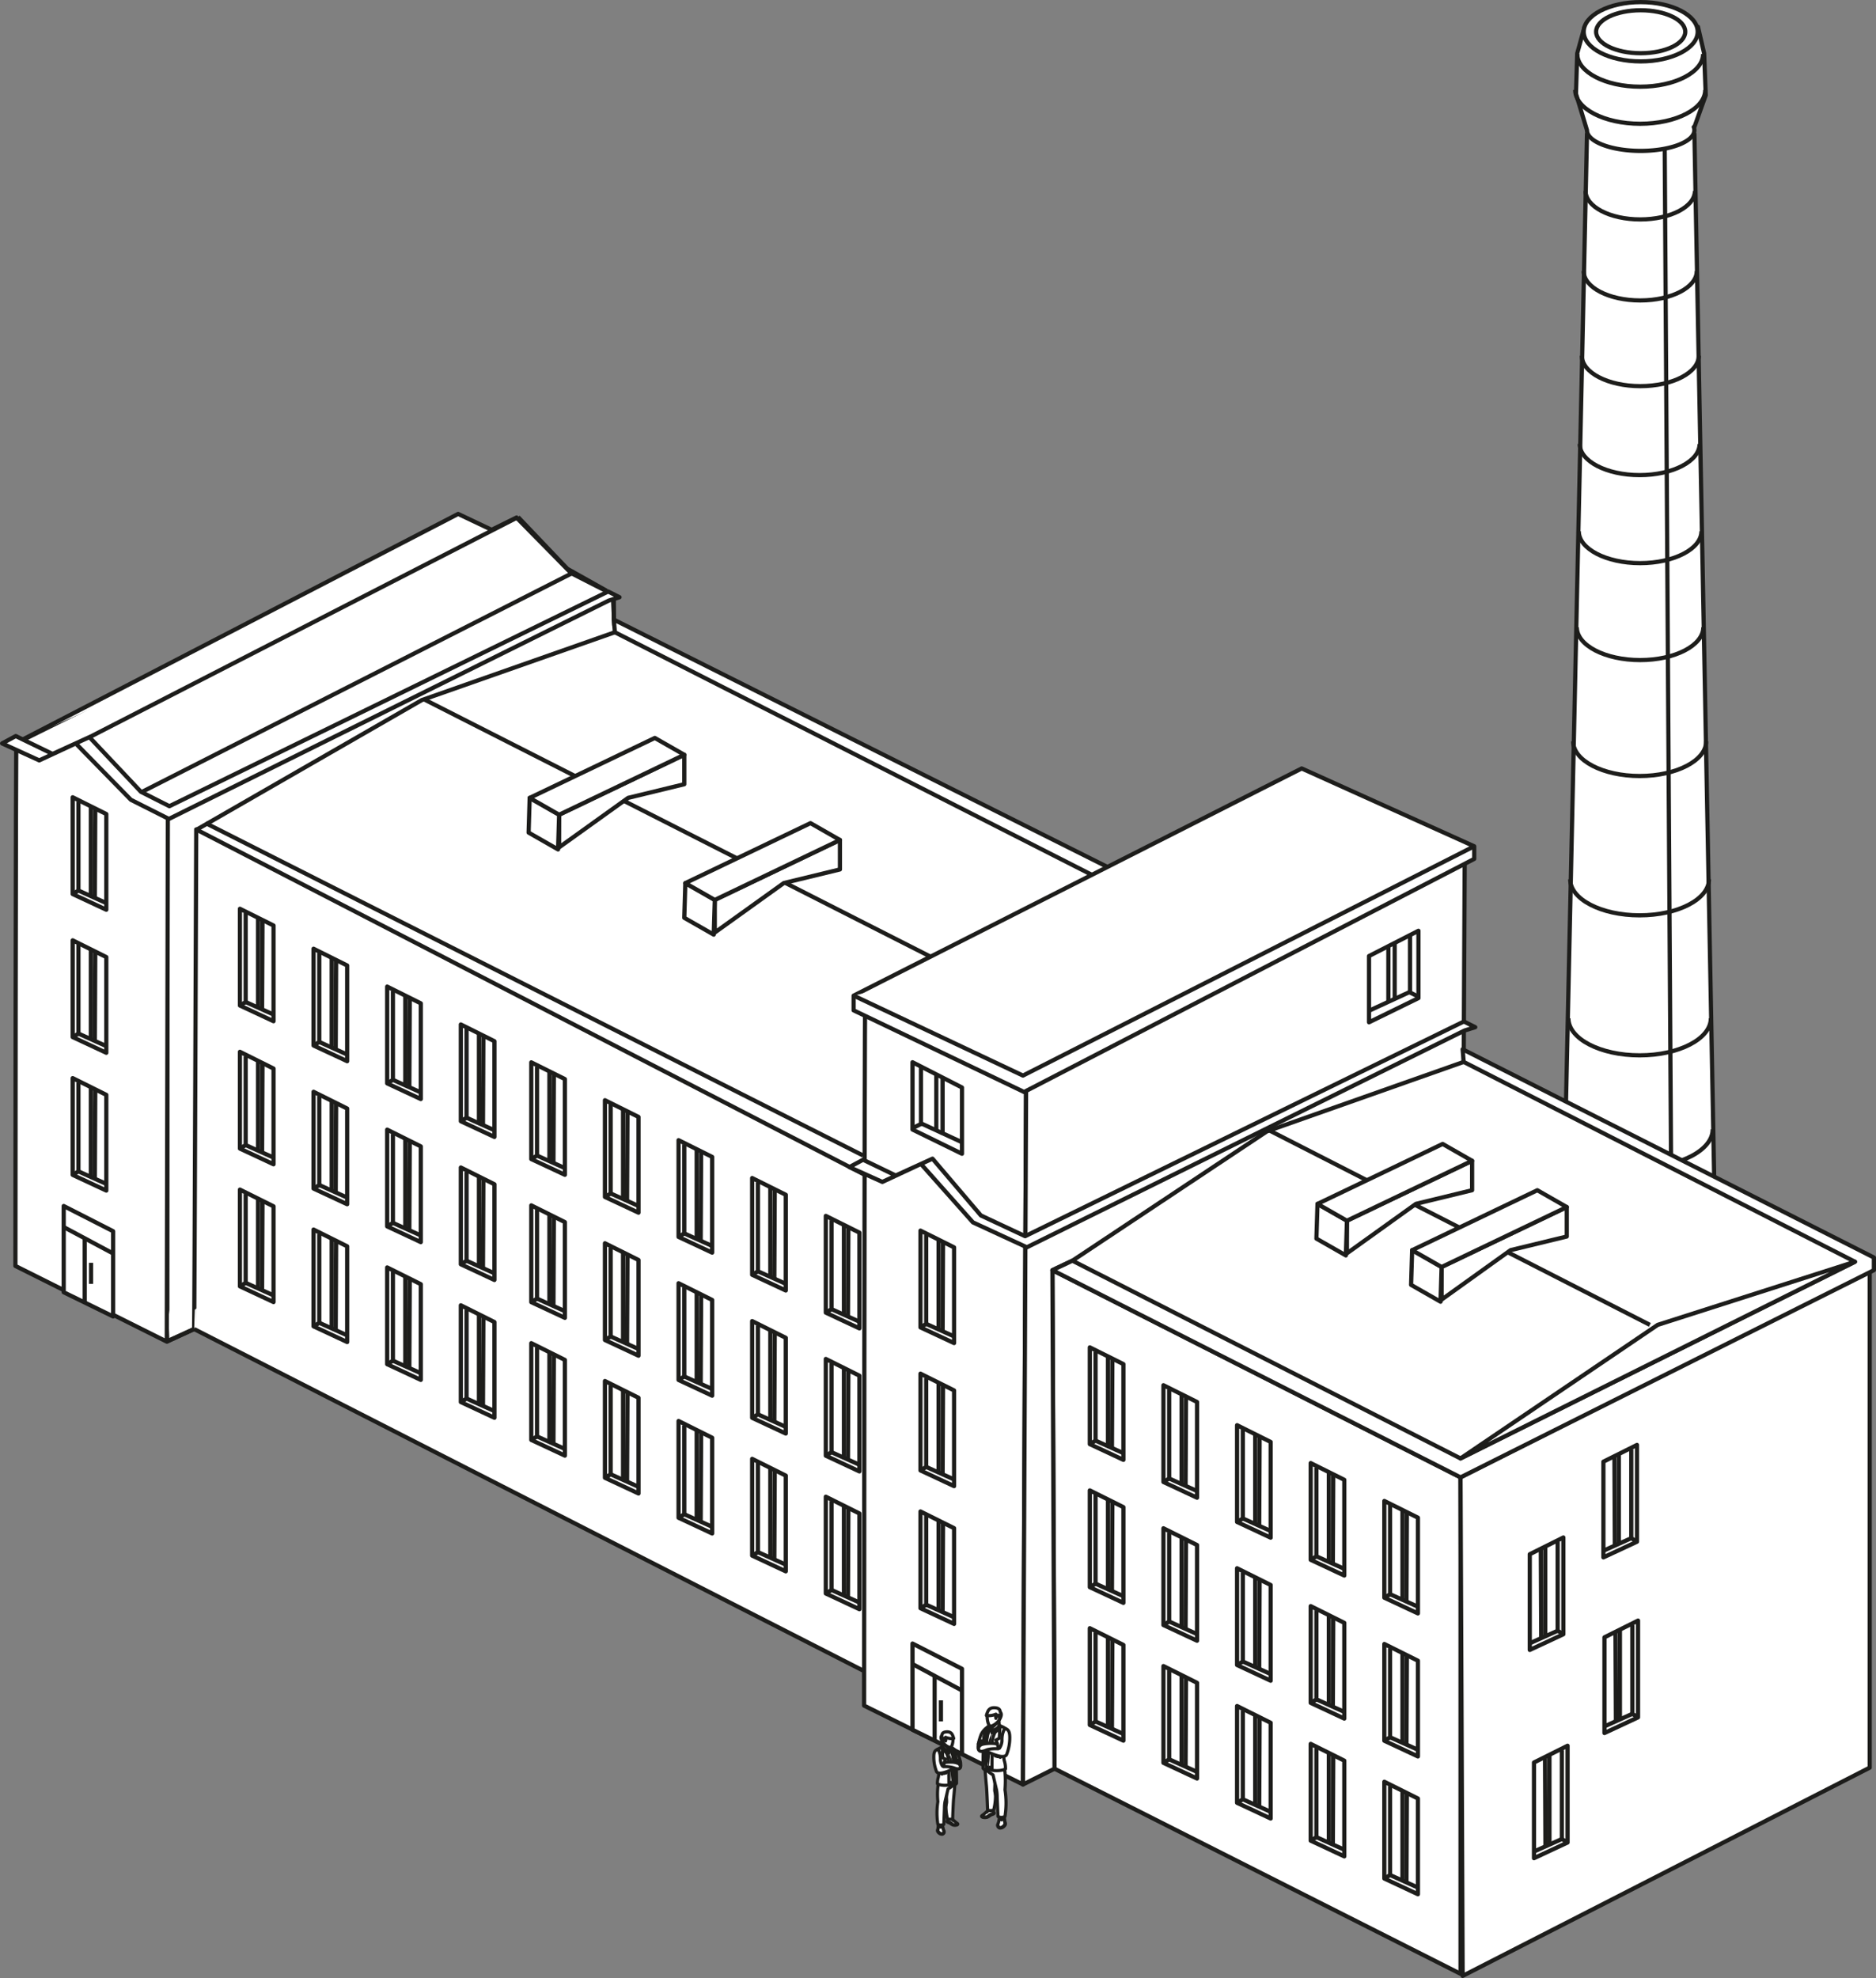 <?xml version="1.0" encoding="UTF-8"?> <svg xmlns="http://www.w3.org/2000/svg" viewBox="0 0 892.3 940.85"><rect x="0" y="0" width="892.3" height="940.85" fill="#808080" stroke="none"/><defs><style>.cls-1,.cls-3,.cls-4{fill:#fff;}.cls-1,.cls-2,.cls-3{stroke:#1d1d1b;stroke-linejoin:round;}.cls-1,.cls-2{stroke-width:2px;}.cls-2{fill:none;}.cls-3{stroke-width:1.5px;}.cls-5{fill:#1d1d1b;}</style></defs><g id="Слой_2" data-name="Слой 2"><g id="Слой_1-2" data-name="Слой 1"><path class="cls-1" d="M817.29,663.18,805.93,63.76H754.84l-13,599.37c0,.19,0,.39,0,.58,0,10.85,16.9,19.64,37.75,19.64s37.75-8.79,37.75-19.64C817.3,663.53,817.29,663.35,817.29,663.18Z"></path><path class="cls-1" d="M811.32,45.28l-.77-19.89-2.93-12.63-54,.23-3.43,12.4-.6,19.18,5.23,17.34c0,5.44,11.44,9.86,25.54,9.86s25.55-4.42,25.55-9.86a4,4,0,0,0-.29-1.48h.29Z"></path><ellipse class="cls-1" cx="780.38" cy="15.1" rx="27.11" ry="14.1"></ellipse><ellipse class="cls-1" cx="780.38" cy="15.1" rx="21.2" ry="10.22"></ellipse><path class="cls-2" d="M811.06,42.79c0,8.88-13.84,16.08-30.92,16.08s-30.92-7.2-30.92-16.08"></path><path class="cls-2" d="M810.07,25.68c0,8.59-13.4,15.56-29.93,15.56s-29.92-7-29.92-15.56"></path><path class="cls-2" d="M807.06,128.91c0,7.73-12,14-26.92,14s-26.91-6.27-26.91-14"></path><path class="cls-2" d="M806.16,90.83c0,7.48-11.65,13.54-26,13.54s-26-6.06-26-13.54"></path><path class="cls-2" d="M808,169.21c0,8-12.45,14.46-27.81,14.46s-27.8-6.47-27.8-14.46"></path><path class="cls-2" d="M808.39,211.16c0,8.19-12.76,14.83-28.51,14.83s-28.5-6.64-28.5-14.83"></path><path class="cls-2" d="M809.28,252.68c0,8.38-13.06,15.18-29.17,15.18s-29.18-6.8-29.18-15.18"></path><path class="cls-2" d="M810.17,298.33c0,8.64-13.46,15.64-30.06,15.64S750,307,750,298.33"></path><path class="cls-2" d="M811.51,352.65c0,9.09-14.16,16.46-31.63,16.46s-31.62-7.37-31.62-16.46"></path><path class="cls-2" d="M812.85,418.23c0,9.47-14.76,17.15-33,17.15s-33-7.68-33-17.15"></path><path class="cls-2" d="M813.74,484.37c0,9.72-15.16,17.61-33.86,17.61S746,494.09,746,484.37"></path><path class="cls-2" d="M814.63,537.14c0,10-15.56,18.07-34.75,18.07s-34.74-8.09-34.74-18.07"></path><polygon class="cls-1" points="79.08 626.92 79.58 637.93 98.34 629.42 98.34 405.54 705.69 721.72 884.3 614.66 885.8 600.15 292.15 297.3 291.49 282.75 271.66 272.62 245.66 246.18 231.34 253.23 205.4 255.45 8.79 353.01 79.55 405.47 79.58 622.92 79.08 626.92"></polygon><path class="cls-1" d="M92.33,632.17l332.2,169.6-1-236.64L93.33,394.53S92.5,632.17,92.33,632.17Z"></path><path class="cls-1" d="M501.57,841.29l193.12,97.56V702.71L500.57,604.16S501.74,841.29,501.57,841.29Z"></path><path class="cls-1" d="M79.83,389l-.5,249.15-72-36s.13-252.52.5-252.14"></path><path class="cls-1" d="M411.52,478.08l76.54,37-1.5,333.7L411,811.28S411.15,477.71,411.52,478.08Z"></path><polygon class="cls-1" points="889.3 604.16 694.68 702.71 695.69 939.85 889.3 840.79 889.3 604.16"></polygon><polygon class="cls-1" points="486.56 848.8 501.57 841.29 500.57 604.16 510.08 599.65 602.63 538.12 696.19 505.1 696.69 405.54 488.06 515.1 486.56 848.8"></polygon><polygon class="cls-1" points="411.52 478.08 621.14 369.52 696.19 405.54 488.06 515.1 411.52 478.08"></polygon><line class="cls-1" x1="602.63" y1="537.12" x2="784.74" y2="630.17"></line><polygon class="cls-1" points="500.57 604.16 510.08 599.65 694.68 693.71 882.29 600.15 696.19 505.1 695.69 499.1 891.3 598.15 891.3 604.16 694.68 702.71 500.57 604.16"></polygon><polygon class="cls-1" points="694.68 693.71 788.48 630.17 882.29 600.15 694.68 693.71"></polygon><polyline class="cls-1" points="92.83 395.03 200.63 333 292.45 300.73"></polyline><polygon class="cls-1" points="434.03 505.26 457.55 517.27 457.55 548.79 434.03 537.28 434.03 505.26"></polygon><polygon class="cls-1" points="434.03 781.76 457.55 793.77 457.55 834.29 434.03 822.78 434.03 781.76"></polygon><polygon class="cls-1" points="518.36 640.88 534.34 648.85 534.34 694.38 518.36 686.91 518.36 640.88"></polygon><polyline class="cls-2" points="518.36 686.91 521.08 685.24 521.08 642.93"></polyline><line class="cls-2" x1="521.08" y1="685.24" x2="534.34" y2="691.21"></line><line class="cls-1" x1="526.99" y1="645.29" x2="526.99" y2="687.61"></line><line class="cls-1" x1="528.89" y1="688.71" x2="529.09" y2="646.43"></line><polygon class="cls-1" points="518.36 708.92 534.34 716.89 534.34 762.41 518.36 754.95 518.36 708.92"></polygon><polyline class="cls-2" points="518.36 754.95 521.08 753.28 521.08 710.97"></polyline><line class="cls-2" x1="521.08" y1="753.28" x2="534.34" y2="759.25"></line><line class="cls-1" x1="526.99" y1="713.33" x2="526.99" y2="755.65"></line><line class="cls-1" x1="528.89" y1="756.74" x2="529.09" y2="714.47"></line><polygon class="cls-1" points="518.36 774.46 534.34 782.43 534.34 827.95 518.36 820.49 518.36 774.46"></polygon><polyline class="cls-2" points="518.36 820.49 521.08 818.82 521.08 776.51"></polyline><line class="cls-2" x1="521.08" y1="818.82" x2="534.34" y2="824.78"></line><line class="cls-1" x1="526.99" y1="778.87" x2="526.99" y2="821.19"></line><line class="cls-1" x1="528.89" y1="822.28" x2="529.09" y2="780.01"></line><polygon class="cls-1" points="437.81 585.35 453.8 593.32 453.8 638.84 437.81 631.38 437.81 585.35"></polygon><polyline class="cls-2" points="437.81 631.38 440.54 629.71 440.54 587.4"></polyline><line class="cls-2" x1="440.54" y1="629.71" x2="453.79" y2="635.67"></line><line class="cls-1" x1="446.44" y1="589.76" x2="446.44" y2="632.08"></line><line class="cls-1" x1="448.34" y1="633.17" x2="448.54" y2="590.9"></line><polygon class="cls-1" points="437.81 653.39 453.8 661.36 453.8 706.88 437.81 699.42 437.81 653.39"></polygon><polyline class="cls-2" points="437.81 699.42 440.54 697.75 440.54 655.44"></polyline><line class="cls-2" x1="440.54" y1="697.75" x2="453.79" y2="703.71"></line><line class="cls-1" x1="446.44" y1="657.8" x2="446.44" y2="700.12"></line><line class="cls-1" x1="448.34" y1="701.21" x2="448.54" y2="658.94"></line><polygon class="cls-1" points="437.81 718.93 453.8 726.89 453.8 772.42 437.81 764.96 437.81 718.93"></polygon><polyline class="cls-2" points="437.81 764.96 440.54 763.29 440.54 720.97"></polyline><line class="cls-2" x1="440.54" y1="763.29" x2="453.79" y2="769.25"></line><line class="cls-1" x1="446.44" y1="723.34" x2="446.44" y2="765.66"></line><line class="cls-1" x1="448.34" y1="766.75" x2="448.54" y2="724.48"></line><polygon class="cls-1" points="34.58 379.23 50.56 387.2 50.56 432.72 34.58 425.26 34.58 379.23"></polygon><polyline class="cls-2" points="34.58 425.26 37.3 423.59 37.3 381.28"></polyline><line class="cls-2" x1="37.3" y1="423.59" x2="50.56" y2="429.55"></line><line class="cls-1" x1="43.21" y1="383.64" x2="43.21" y2="425.96"></line><line class="cls-1" x1="45.11" y1="427.05" x2="45.31" y2="384.78"></line><polygon class="cls-1" points="34.58 447.27 50.56 455.24 50.56 500.76 34.58 493.3 34.58 447.27"></polygon><polyline class="cls-2" points="34.58 493.3 37.3 491.63 37.3 449.32"></polyline><line class="cls-2" x1="37.3" y1="491.63" x2="50.56" y2="497.59"></line><line class="cls-1" x1="43.21" y1="451.68" x2="43.21" y2="494"></line><line class="cls-1" x1="45.11" y1="495.09" x2="45.31" y2="452.82"></line><polygon class="cls-1" points="34.58 512.81 50.56 520.77 50.56 566.3 34.58 558.84 34.58 512.81"></polygon><polyline class="cls-2" points="34.58 558.84 37.3 557.17 37.3 514.85"></polyline><line class="cls-2" x1="37.3" y1="557.17" x2="50.56" y2="563.13"></line><line class="cls-1" x1="43.21" y1="517.22" x2="43.21" y2="559.54"></line><line class="cls-1" x1="45.11" y1="560.63" x2="45.31" y2="518.36"></line><polygon class="cls-1" points="553.38 658.89 569.36 666.86 569.36 712.39 553.38 704.92 553.38 658.89"></polygon><polyline class="cls-2" points="553.38 704.92 556.11 703.25 556.11 660.94"></polyline><line class="cls-2" x1="556.1" y1="703.25" x2="569.36" y2="709.22"></line><line class="cls-1" x1="562.01" y1="663.3" x2="562.01" y2="705.62"></line><line class="cls-1" x1="563.91" y1="706.72" x2="564.11" y2="664.44"></line><polygon class="cls-1" points="553.38 726.93 569.36 734.9 569.36 780.42 553.38 772.96 553.38 726.93"></polygon><polyline class="cls-2" points="553.38 772.96 556.11 771.29 556.11 728.98"></polyline><line class="cls-2" x1="556.1" y1="771.29" x2="569.36" y2="777.26"></line><line class="cls-1" x1="562.01" y1="731.34" x2="562.01" y2="773.66"></line><line class="cls-1" x1="563.91" y1="774.76" x2="564.11" y2="732.48"></line><polygon class="cls-1" points="553.38 792.47 569.36 800.44 569.36 845.96 553.38 838.5 553.38 792.47"></polygon><polyline class="cls-2" points="553.38 838.5 556.11 836.83 556.11 794.52"></polyline><line class="cls-2" x1="556.1" y1="836.83" x2="569.36" y2="842.8"></line><line class="cls-1" x1="562.01" y1="796.88" x2="562.01" y2="839.2"></line><line class="cls-1" x1="563.91" y1="840.29" x2="564.11" y2="798.02"></line><polygon class="cls-1" points="588.4 677.9 604.38 685.87 604.38 731.4 588.4 723.93 588.4 677.9"></polygon><polyline class="cls-2" points="588.4 723.93 591.13 722.26 591.13 679.95"></polyline><line class="cls-2" x1="591.13" y1="722.26" x2="604.38" y2="728.23"></line><line class="cls-1" x1="597.03" y1="682.32" x2="597.03" y2="724.63"></line><line class="cls-1" x1="598.93" y1="725.73" x2="599.13" y2="683.45"></line><polygon class="cls-1" points="588.4 745.95 604.38 753.91 604.38 799.44 588.4 791.97 588.4 745.95"></polygon><polyline class="cls-2" points="588.4 791.97 591.13 790.3 591.13 747.99"></polyline><line class="cls-2" x1="591.13" y1="790.3" x2="604.38" y2="796.27"></line><line class="cls-1" x1="597.03" y1="750.36" x2="597.03" y2="792.67"></line><line class="cls-1" x1="598.93" y1="793.77" x2="599.13" y2="751.49"></line><polygon class="cls-1" points="588.4 811.48 604.38 819.45 604.38 864.98 588.4 857.51 588.4 811.48"></polygon><polyline class="cls-2" points="588.4 857.51 591.13 855.84 591.13 813.53"></polyline><line class="cls-2" x1="591.13" y1="855.84" x2="604.38" y2="861.81"></line><line class="cls-1" x1="597.03" y1="815.89" x2="597.03" y2="858.21"></line><line class="cls-1" x1="598.93" y1="859.3" x2="599.13" y2="817.03"></line><polygon class="cls-1" points="623.42 695.92 639.4 703.88 639.4 749.41 623.42 741.94 623.42 695.92"></polygon><polyline class="cls-2" points="623.42 741.94 626.14 740.27 626.14 697.96"></polyline><line class="cls-2" x1="626.15" y1="740.28" x2="639.4" y2="746.24"></line><line class="cls-1" x1="632.05" y1="700.33" x2="632.05" y2="742.64"></line><line class="cls-1" x1="633.95" y1="743.74" x2="634.15" y2="701.46"></line><polygon class="cls-1" points="623.42 763.96 639.4 771.92 639.4 817.45 623.42 809.98 623.42 763.96"></polygon><polyline class="cls-2" points="623.42 809.98 626.14 808.32 626.14 766"></polyline><line class="cls-2" x1="626.15" y1="808.31" x2="639.4" y2="814.28"></line><line class="cls-1" x1="632.05" y1="768.37" x2="632.05" y2="810.68"></line><line class="cls-1" x1="633.95" y1="811.78" x2="634.15" y2="769.5"></line><polygon class="cls-1" points="623.42 829.49 639.4 837.46 639.4 882.99 623.42 875.52 623.42 829.49"></polygon><polyline class="cls-2" points="623.42 875.52 626.14 873.85 626.14 831.54"></polyline><line class="cls-2" x1="626.15" y1="873.85" x2="639.4" y2="879.82"></line><line class="cls-1" x1="632.05" y1="833.9" x2="632.05" y2="876.22"></line><line class="cls-1" x1="633.95" y1="877.32" x2="634.15" y2="835.04"></line><polygon class="cls-1" points="658.44 713.93 674.42 721.89 674.42 767.42 658.44 759.95 658.44 713.93"></polygon><polyline class="cls-2" points="658.44 759.95 661.17 758.29 661.17 715.97"></polyline><line class="cls-2" x1="661.17" y1="758.29" x2="674.42" y2="764.25"></line><line class="cls-1" x1="667.07" y1="718.34" x2="667.07" y2="760.65"></line><line class="cls-1" x1="668.97" y1="761.75" x2="669.17" y2="719.47"></line><polygon class="cls-1" points="658.44 781.97 674.42 789.93 674.42 835.46 658.44 827.99 658.44 781.97"></polygon><polyline class="cls-2" points="658.44 827.99 661.17 826.33 661.17 784.01"></polyline><line class="cls-2" x1="661.17" y1="826.33" x2="674.42" y2="832.29"></line><line class="cls-1" x1="667.07" y1="786.38" x2="667.07" y2="828.69"></line><line class="cls-1" x1="668.97" y1="829.79" x2="669.17" y2="787.51"></line><polygon class="cls-1" points="658.44 847.5 674.42 855.47 674.42 901 658.44 893.53 658.44 847.5"></polygon><polyline class="cls-2" points="658.44 893.53 661.17 891.86 661.17 849.55"></polyline><line class="cls-2" x1="661.17" y1="891.86" x2="674.42" y2="897.83"></line><line class="cls-1" x1="667.07" y1="851.91" x2="667.07" y2="894.23"></line><line class="cls-1" x1="668.97" y1="895.33" x2="669.17" y2="853.05"></line><polygon class="cls-1" points="252.7 505.31 268.69 513.27 268.69 558.8 252.7 551.33 252.7 505.31"></polygon><polyline class="cls-2" points="252.7 551.33 255.43 549.66 255.43 507.35"></polyline><line class="cls-2" x1="255.43" y1="549.66" x2="268.69" y2="555.63"></line><line class="cls-1" x1="261.33" y1="509.71" x2="261.33" y2="552.03"></line><line class="cls-1" x1="263.24" y1="553.13" x2="263.43" y2="510.85"></line><polygon class="cls-1" points="252.7 573.34 268.69 581.31 268.69 626.84 252.7 619.37 252.7 573.34"></polygon><polyline class="cls-2" points="252.7 619.37 255.43 617.7 255.43 575.39"></polyline><line class="cls-2" x1="255.43" y1="617.7" x2="268.69" y2="623.67"></line><line class="cls-1" x1="261.33" y1="577.75" x2="261.33" y2="620.07"></line><line class="cls-1" x1="263.24" y1="621.17" x2="263.43" y2="578.89"></line><polygon class="cls-1" points="252.7 638.88 268.69 646.85 268.69 692.37 252.7 684.91 252.7 638.88"></polygon><polyline class="cls-2" points="252.7 684.91 255.43 683.24 255.43 640.93"></polyline><line class="cls-2" x1="255.43" y1="683.24" x2="268.69" y2="689.21"></line><line class="cls-1" x1="261.33" y1="643.29" x2="261.33" y2="685.61"></line><line class="cls-1" x1="263.24" y1="686.7" x2="263.43" y2="644.43"></line><polygon class="cls-1" points="287.73 523.32 303.71 531.28 303.71 576.81 287.73 569.34 287.73 523.32"></polygon><polyline class="cls-2" points="287.73 569.34 290.45 567.67 290.45 525.36"></polyline><line class="cls-2" x1="290.45" y1="567.67" x2="303.71" y2="573.64"></line><line class="cls-1" x1="296.35" y1="527.73" x2="296.35" y2="570.04"></line><line class="cls-1" x1="298.26" y1="571.14" x2="298.45" y2="528.86"></line><polygon class="cls-1" points="287.73 591.36 303.71 599.32 303.71 644.85 287.73 637.38 287.73 591.36"></polygon><polyline class="cls-2" points="287.73 637.38 290.45 635.71 290.45 593.4"></polyline><line class="cls-2" x1="290.45" y1="635.71" x2="303.71" y2="641.68"></line><line class="cls-1" x1="296.35" y1="595.76" x2="296.35" y2="638.08"></line><line class="cls-1" x1="298.26" y1="639.18" x2="298.45" y2="596.9"></line><polygon class="cls-1" points="287.73 656.89 303.71 664.86 303.71 710.38 287.73 702.92 287.73 656.89"></polygon><polyline class="cls-2" points="287.73 702.92 290.45 701.25 290.45 658.94"></polyline><line class="cls-2" x1="290.45" y1="701.25" x2="303.71" y2="707.22"></line><line class="cls-1" x1="296.35" y1="661.3" x2="296.35" y2="703.62"></line><line class="cls-1" x1="298.26" y1="704.71" x2="298.45" y2="662.44"></line><polygon class="cls-1" points="322.75 542.33 338.73 550.29 338.73 595.82 322.75 588.35 322.75 542.33"></polygon><polyline class="cls-2" points="322.75 588.35 325.47 586.68 325.47 544.37"></polyline><line class="cls-2" x1="325.47" y1="586.69" x2="338.73" y2="592.65"></line><line class="cls-1" x1="331.37" y1="546.74" x2="331.37" y2="589.05"></line><line class="cls-1" x1="333.28" y1="590.15" x2="333.47" y2="547.87"></line><polygon class="cls-1" points="322.75 610.37 338.73 618.33 338.73 663.86 322.75 656.39 322.75 610.37"></polygon><polyline class="cls-2" points="322.75 656.39 325.47 654.73 325.47 612.41"></polyline><line class="cls-2" x1="325.47" y1="654.73" x2="338.73" y2="660.69"></line><line class="cls-1" x1="331.37" y1="614.78" x2="331.37" y2="657.09"></line><line class="cls-1" x1="333.28" y1="658.19" x2="333.47" y2="615.91"></line><polygon class="cls-1" points="322.75 675.9 338.73 683.87 338.73 729.4 322.75 721.93 322.75 675.9"></polygon><polyline class="cls-2" points="322.75 721.93 325.47 720.26 325.47 677.95"></polyline><line class="cls-2" x1="325.47" y1="720.26" x2="338.73" y2="726.23"></line><line class="cls-1" x1="331.37" y1="680.31" x2="331.37" y2="722.63"></line><line class="cls-1" x1="333.28" y1="723.73" x2="333.47" y2="681.45"></line><polygon class="cls-1" points="357.76 560.34 373.75 568.3 373.75 613.83 357.76 606.36 357.76 560.34"></polygon><polyline class="cls-2" points="357.76 606.36 360.49 604.7 360.49 562.38"></polyline><line class="cls-2" x1="360.49" y1="604.7" x2="373.75" y2="610.66"></line><line class="cls-1" x1="366.39" y1="564.75" x2="366.39" y2="607.06"></line><line class="cls-1" x1="368.3" y1="608.16" x2="368.5" y2="565.88"></line><polygon class="cls-1" points="357.76 628.38 373.75 636.34 373.75 681.87 357.76 674.4 357.76 628.38"></polygon><polyline class="cls-2" points="357.76 674.4 360.49 672.74 360.49 630.42"></polyline><line class="cls-2" x1="360.49" y1="672.74" x2="373.75" y2="678.7"></line><line class="cls-1" x1="366.39" y1="632.79" x2="366.39" y2="675.1"></line><line class="cls-1" x1="368.3" y1="676.2" x2="368.5" y2="633.92"></line><polygon class="cls-1" points="357.76 693.91 373.75 701.88 373.75 747.41 357.76 739.94 357.76 693.91"></polygon><polyline class="cls-2" points="357.76 739.94 360.49 738.27 360.49 695.96"></polyline><line class="cls-2" x1="360.49" y1="738.27" x2="373.75" y2="744.24"></line><line class="cls-1" x1="366.39" y1="698.32" x2="366.39" y2="740.64"></line><line class="cls-1" x1="368.3" y1="741.74" x2="368.5" y2="699.46"></line><polygon class="cls-1" points="392.79 578.35 408.77 586.31 408.77 631.84 392.79 624.37 392.79 578.35"></polygon><polyline class="cls-2" points="392.79 624.37 395.51 622.71 395.51 580.39"></polyline><line class="cls-2" x1="395.51" y1="622.71" x2="408.77" y2="628.67"></line><line class="cls-1" x1="401.41" y1="582.76" x2="401.41" y2="625.08"></line><line class="cls-1" x1="403.32" y1="626.17" x2="403.52" y2="583.89"></line><polygon class="cls-1" points="392.79 646.39 408.77 654.35 408.77 699.88 392.79 692.41 392.79 646.39"></polygon><polyline class="cls-2" points="392.79 692.41 395.51 690.75 395.51 648.43"></polyline><line class="cls-2" x1="395.51" y1="690.75" x2="408.77" y2="696.71"></line><line class="cls-1" x1="401.41" y1="650.8" x2="401.41" y2="693.12"></line><line class="cls-1" x1="403.32" y1="694.21" x2="403.52" y2="651.93"></line><polygon class="cls-1" points="392.79 711.92 408.77 719.89 408.77 765.42 392.79 757.95 392.79 711.92"></polygon><polyline class="cls-2" points="392.79 757.95 395.51 756.28 395.51 713.97"></polyline><line class="cls-2" x1="395.51" y1="756.28" x2="408.77" y2="762.25"></line><line class="cls-1" x1="401.41" y1="716.34" x2="401.41" y2="758.65"></line><line class="cls-1" x1="403.32" y1="759.75" x2="403.52" y2="717.47"></line><polygon class="cls-1" points="114.12 432.26 130.11 440.23 130.11 485.75 114.12 478.29 114.12 432.26"></polygon><polyline class="cls-2" points="114.12 478.29 116.85 476.62 116.85 434.31"></polyline><line class="cls-2" x1="116.85" y1="476.62" x2="130.11" y2="482.58"></line><line class="cls-1" x1="122.75" y1="436.67" x2="122.75" y2="478.99"></line><line class="cls-1" x1="124.66" y1="480.08" x2="124.85" y2="437.81"></line><polygon class="cls-1" points="114.12 500.3 130.11 508.27 130.11 553.79 114.12 546.33 114.12 500.3"></polygon><polyline class="cls-2" points="114.12 546.33 116.85 544.66 116.85 502.35"></polyline><line class="cls-2" x1="116.85" y1="544.66" x2="130.11" y2="550.62"></line><line class="cls-1" x1="122.75" y1="504.71" x2="122.75" y2="547.03"></line><line class="cls-1" x1="124.66" y1="548.12" x2="124.85" y2="505.85"></line><polygon class="cls-1" points="114.12 565.84 130.11 573.8 130.11 619.33 114.12 611.87 114.12 565.84"></polygon><polyline class="cls-2" points="114.12 611.87 116.85 610.2 116.85 567.88"></polyline><line class="cls-2" x1="116.85" y1="610.2" x2="130.11" y2="616.16"></line><line class="cls-1" x1="122.75" y1="570.25" x2="122.75" y2="612.57"></line><line class="cls-1" x1="124.66" y1="613.66" x2="124.85" y2="571.39"></line><polygon class="cls-1" points="149.14 451.27 165.13 459.24 165.13 504.76 149.14 497.3 149.14 451.27"></polygon><polyline class="cls-2" points="149.14 497.3 151.87 495.63 151.87 453.32"></polyline><line class="cls-2" x1="151.87" y1="495.63" x2="165.13" y2="501.6"></line><line class="cls-1" x1="157.77" y1="455.68" x2="157.77" y2="498"></line><line class="cls-1" x1="159.68" y1="499.09" x2="159.87" y2="456.82"></line><polygon class="cls-1" points="149.14 519.31 165.13 527.28 165.13 572.8 149.14 565.34 149.14 519.31"></polygon><polyline class="cls-2" points="149.14 565.34 151.87 563.67 151.87 521.36"></polyline><line class="cls-2" x1="151.87" y1="563.67" x2="165.13" y2="569.64"></line><line class="cls-1" x1="157.77" y1="523.72" x2="157.77" y2="566.04"></line><line class="cls-1" x1="159.68" y1="567.13" x2="159.87" y2="524.86"></line><polygon class="cls-1" points="149.14 584.85 165.13 592.82 165.13 638.34 149.14 630.88 149.14 584.85"></polygon><polyline class="cls-2" points="149.14 630.88 151.87 629.21 151.87 586.9"></polyline><line class="cls-2" x1="151.87" y1="629.21" x2="165.13" y2="635.17"></line><line class="cls-1" x1="157.77" y1="589.26" x2="157.77" y2="631.58"></line><line class="cls-1" x1="159.68" y1="632.67" x2="159.87" y2="590.4"></line><polygon class="cls-1" points="184.16 469.28 200.15 477.25 200.15 522.77 184.16 515.31 184.16 469.28"></polygon><polyline class="cls-2" points="184.16 515.31 186.89 513.64 186.89 471.33"></polyline><line class="cls-2" x1="186.89" y1="513.64" x2="200.15" y2="519.61"></line><line class="cls-1" x1="192.79" y1="473.69" x2="192.79" y2="516.01"></line><line class="cls-1" x1="194.7" y1="517.11" x2="194.89" y2="474.83"></line><polygon class="cls-1" points="184.16 537.32 200.15 545.29 200.15 590.82 184.16 583.35 184.16 537.32"></polygon><polyline class="cls-2" points="184.16 583.35 186.89 581.68 186.89 539.37"></polyline><line class="cls-2" x1="186.89" y1="581.68" x2="200.15" y2="587.65"></line><line class="cls-1" x1="192.79" y1="541.73" x2="192.79" y2="584.05"></line><line class="cls-1" x1="194.7" y1="585.14" x2="194.89" y2="542.87"></line><polygon class="cls-1" points="184.16 602.86 200.15 610.83 200.15 656.35 184.16 648.89 184.16 602.86"></polygon><polyline class="cls-2" points="184.16 648.89 186.89 647.22 186.89 604.91"></polyline><line class="cls-2" x1="186.89" y1="647.22" x2="200.15" y2="653.18"></line><line class="cls-1" x1="192.79" y1="607.27" x2="192.79" y2="649.59"></line><line class="cls-1" x1="194.7" y1="650.68" x2="194.89" y2="608.41"></line><polygon class="cls-1" points="219.19 487.29 235.17 495.26 235.17 540.79 219.19 533.32 219.19 487.29"></polygon><polyline class="cls-2" points="219.19 533.32 221.91 531.65 221.91 489.34"></polyline><line class="cls-2" x1="221.91" y1="531.65" x2="235.17" y2="537.62"></line><line class="cls-1" x1="227.81" y1="491.7" x2="227.81" y2="534.02"></line><line class="cls-1" x1="229.72" y1="535.12" x2="229.91" y2="492.84"></line><polygon class="cls-1" points="219.19 555.33 235.17 563.3 235.17 608.83 219.19 601.36 219.19 555.33"></polygon><polyline class="cls-2" points="219.19 601.36 221.91 599.69 221.91 557.38"></polyline><line class="cls-2" x1="221.91" y1="599.69" x2="235.17" y2="605.66"></line><line class="cls-1" x1="227.81" y1="559.74" x2="227.81" y2="602.06"></line><line class="cls-1" x1="229.72" y1="603.16" x2="229.91" y2="560.88"></line><polygon class="cls-1" points="219.19 620.87 235.17 628.84 235.17 674.36 219.19 666.9 219.19 620.87"></polygon><polyline class="cls-2" points="219.19 666.9 221.91 665.23 221.91 622.92"></polyline><line class="cls-2" x1="221.91" y1="665.23" x2="235.17" y2="671.19"></line><line class="cls-1" x1="227.81" y1="625.28" x2="227.81" y2="667.6"></line><line class="cls-1" x1="229.72" y1="668.69" x2="229.91" y2="626.42"></line><polygon class="cls-1" points="743.6 731.31 727.62 739.27 727.62 784.8 743.6 777.34 743.6 731.31"></polygon><polyline class="cls-2" points="743.6 777.34 740.88 775.67 740.88 733.35"></polyline><line class="cls-2" x1="740.88" y1="775.67" x2="727.62" y2="781.63"></line><line class="cls-1" x1="734.97" y1="735.72" x2="734.97" y2="778.04"></line><line class="cls-1" x1="733.07" y1="779.13" x2="732.87" y2="736.86"></line><polygon class="cls-1" points="779.12 770.83 763.14 778.8 763.14 824.32 779.12 816.86 779.12 770.83"></polygon><polyline class="cls-2" points="779.12 816.86 776.4 815.19 776.4 772.88"></polyline><line class="cls-2" x1="776.4" y1="815.19" x2="763.14" y2="821.16"></line><line class="cls-1" x1="770.5" y1="775.24" x2="770.5" y2="817.56"></line><line class="cls-1" x1="768.59" y1="818.65" x2="768.39" y2="776.38"></line><polygon class="cls-1" points="745.6 830.37 729.62 838.33 729.62 883.86 745.6 876.39 745.6 830.37"></polygon><polyline class="cls-2" points="745.6 876.39 742.88 874.73 742.88 832.41"></polyline><line class="cls-2" x1="742.88" y1="874.73" x2="729.62" y2="880.69"></line><line class="cls-1" x1="736.98" y1="834.78" x2="736.98" y2="877.1"></line><line class="cls-1" x1="735.07" y1="878.19" x2="734.87" y2="835.91"></line><polygon class="cls-1" points="778.62 687.28 762.64 695.25 762.64 740.77 778.62 733.31 778.62 687.28"></polygon><polyline class="cls-2" points="778.62 733.31 775.9 731.64 775.9 689.33"></polyline><line class="cls-2" x1="775.9" y1="731.64" x2="762.64" y2="737.61"></line><line class="cls-1" x1="769.99" y1="691.69" x2="769.99" y2="734.01"></line><line class="cls-1" x1="768.09" y1="735.11" x2="767.89" y2="692.83"></line><polygon class="cls-1" points="640.65 596.15 673.47 572.62 700.19 566.13 700.19 552.13 640.65 580.64 640.65 596.15"></polygon><polygon class="cls-1" points="626.14 589.15 640.15 597.15 640.65 580.64 626.65 572.64 626.14 589.15"></polygon><polygon class="cls-1" points="700.19 552.13 686.18 544.12 626.65 572.64 640.65 580.64 700.19 552.13"></polygon><polygon class="cls-1" points="685.68 618.16 718.5 594.63 745.22 588.15 745.22 574.14 685.68 602.65 685.68 618.16"></polygon><polygon class="cls-1" points="671.17 611.16 685.18 619.16 685.68 602.65 671.67 594.65 671.17 611.16"></polygon><polygon class="cls-1" points="745.22 574.14 731.21 566.13 671.67 594.65 685.68 602.65 745.22 574.14"></polygon><polygon class="cls-1" points="696.61 490.17 488.41 593.28 462.77 581.43 438.04 553.63 419.69 562.19 404.02 555.13 410.52 551.63 426.03 559.13 443.54 551.13 466.55 578.14 487.59 587.99 696.28 485.88 701.69 488.59 696.61 490.17"></polygon><polygon class="cls-1" points="289.59 285.65 80.33 389.53 62.26 380.42 36.02 353.61 18.67 361.68 1 353.61 7.5 350.11 25.01 358.62 42.52 350.61 67.04 376.63 80.57 383.47 289.26 281.36 294.67 284.07 289.59 285.65"></polygon><line class="cls-1" x1="201.4" y1="332.5" x2="449.54" y2="458.57"></line><line class="cls-1" x1="97.84" y1="391.53" x2="410.52" y2="549.62"></line><polyline class="cls-1" points="525.09 419.05 292.45 300.73 291.95 294.73 532.09 415.05"></polyline><polyline class="cls-1" points="10.56 351.87 217.91 244.45 233.95 252.06"></polyline><line class="cls-1" x1="42.81" y1="350.51" x2="246.42" y2="245.95"></line><line class="cls-1" x1="67.82" y1="376.52" x2="273.44" y2="271.96"></line><polyline class="cls-2" points="246.42 245.95 269.86 270.55 288.45 280.97"></polyline><line class="cls-1" x1="291.95" y1="294.73" x2="291.95" y2="285"></line><polygon class="cls-1" points="619.14 365.52 406.02 473.58 406.02 480.58 487.09 519.41 701.19 408.54 701.19 402.54 619.14 365.52"></polygon><polyline class="cls-1" points="406.02 473.58 486.56 511.6 701.19 402.54"></polyline><polygon class="cls-1" points="265.94 403.04 298.75 379.51 325.47 373.02 325.47 359.01 265.94 387.53 265.94 403.04"></polygon><polygon class="cls-1" points="251.43 396.03 265.44 404.04 265.94 387.53 251.93 379.52 251.43 396.03"></polygon><polygon class="cls-1" points="325.47 359.01 311.46 351.01 251.93 379.52 265.94 387.53 325.47 359.01"></polygon><polygon class="cls-1" points="339.98 443.56 372.8 420.03 399.51 413.55 399.51 399.54 339.98 428.05 339.98 443.56"></polygon><polygon class="cls-1" points="325.47 436.56 339.48 444.56 339.98 428.05 325.97 420.05 325.47 436.56"></polygon><polygon class="cls-1" points="399.51 399.54 385.5 391.53 325.97 420.05 339.98 428.05 399.51 399.54"></polygon><polyline class="cls-2" points="434.03 536.62 438.04 534.62 438.04 507.19"></polyline><line class="cls-1" x1="438.18" y1="534.37" x2="457.51" y2="543.29"></line><line class="cls-1" x1="445.34" y1="511.15" x2="445.34" y2="537.7"></line><line class="cls-1" x1="448.34" y1="513.15" x2="448.34" y2="539.7"></line><polygon class="cls-1" points="674.67 442.73 651.16 454.74 651.16 486.25 674.67 474.75 674.67 442.73"></polygon><polyline class="cls-2" points="674.67 474.08 670.67 472.08 670.67 444.65"></polyline><line class="cls-1" x1="670.53" y1="471.83" x2="651.19" y2="480.75"></line><line class="cls-1" x1="663.37" y1="448.62" x2="663.37" y2="475.16"></line><line class="cls-1" x1="660.36" y1="450.62" x2="660.36" y2="477.16"></line><polygon class="cls-1" points="30.3 573.64 53.81 585.64 53.81 626.17 30.3 614.66 30.3 573.64"></polygon><line class="cls-2" x1="30.05" y1="583.52" x2="53.52" y2="596.08"></line><line class="cls-2" x1="40.3" y1="619.66" x2="40.3" y2="589.31"></line><line class="cls-2" x1="43.31" y1="600.65" x2="43.31" y2="610.66"></line><line class="cls-2" x1="434.29" y1="791.65" x2="457.75" y2="804.2"></line><line class="cls-2" x1="444.54" y1="827.79" x2="444.54" y2="797.43"></line><line class="cls-2" x1="447.54" y1="808.78" x2="447.54" y2="818.78"></line><line class="cls-2" x1="92.33" y1="632.17" x2="79.33" y2="638.18"></line><path class="cls-3" d="M450.7,865.89a3.12,3.12,0,0,0-.2.57c0,.17.17.3.91.55s1.06.78,1.94,1.06,2.16.07,2.15-.42l-1.82-.36Z"></path><path class="cls-3" d="M452.86,865.16a20.53,20.53,0,0,0,2.51,2.18.27.27,0,0,1-.1.5A8.05,8.05,0,0,1,454,868c-1.16,0-1.05-.7-2.17-1.13s-1.43-.12-.78-1.8Z"></path><path class="cls-4" d="M453.35,865.64s-.07.38-.68.51"></path><path class="cls-5" d="M453.35,865.64a.63.63,0,0,1,.35.56.45.45,0,0,1-.2.41.4.4,0,0,1-.4,0,.86.86,0,0,1-.43-.48c0-.33,0-.5,0-.61s0-.17,0-.18a.7.7,0,0,0,.12.11A1,1,0,0,0,453.35,865.64Z"></path><path class="cls-4" d="M453,865.31a2.85,2.85,0,0,1,.27.91"></path><path class="cls-5" d="M453,865.31a1.09,1.09,0,0,1,.64,0,.32.32,0,0,1,.25.21.39.39,0,0,1-.08.34,1.12,1.12,0,0,1-.54.35l-.61-.11c-.13,0-.18-.08-.2-.14s0-.13.09-.23A2.72,2.72,0,0,1,453,865.31Z"></path><path class="cls-3" d="M454.29,847.3s-.47,6-.68,7.93-.49,9.91-.49,9.91a3.53,3.53,0,0,1-2.46,0,23.82,23.82,0,0,1-.73-5.59c.16-2,.34-1.85.31-2.7s-.19-5.73-.24-7.74Z"></path><path class="cls-3" d="M446.56,867.53a1.66,1.66,0,0,0-.19.64c-.07.49-.15,1.26-.28,1.83s-.36.93.18,1.52a2.31,2.31,0,0,0,1.86.93A1.09,1.09,0,0,0,449,871Z"></path><path class="cls-3" d="M448.27,867.53a1.8,1.8,0,0,1-1.71,0s0,.49-.21,1.66c-.12.77-.47,1.36-.1,1.94s1.27,1.31,1.9,1.11a1.14,1.14,0,0,0,.77-1.4A12.38,12.38,0,0,1,448.27,867.53Z"></path><path class="cls-4" d="M446.76,869.39a1.74,1.74,0,0,1,1.43-.22"></path><path class="cls-5" d="M446.76,869.39a.9.9,0,0,1,.12-.71.66.66,0,0,1,.45-.3.76.76,0,0,1,.86.79l-.4.51c-.09.12-.14.17-.21.18a.41.41,0,0,1-.27-.1A6.55,6.55,0,0,1,446.76,869.39Z"></path><path class="cls-4" d="M446.76,868.77a4.09,4.09,0,0,1,1.43.78"></path><path class="cls-5" d="M446.76,868.77a1.27,1.27,0,0,1,.61-.4.64.64,0,0,1,.49,0,.68.68,0,0,1,.34.38.89.89,0,0,1,0,.75,5.42,5.42,0,0,1-.64.23.5.5,0,0,1-.37,0,.52.52,0,0,1-.25-.3A1.64,1.64,0,0,1,446.76,868.77Z"></path><path class="cls-3" d="M446.47,847.3a34.46,34.46,0,0,0-.38,9.66,34.08,34.08,0,0,0,0,10.77,2.85,2.85,0,0,0,2.83,0s.25-6.24.31-7.65a17.53,17.53,0,0,1,.27-3.12c.2-.8,1.43-6.05,1.43-6.05s3.22-1.78,3.55-3.61Z"></path><path class="cls-3" d="M452.29,831.07a7.51,7.51,0,0,1,3.46,3.48c.8,2.08,1.66,5.41.93,6.27s-3-.67-3-.67Z"></path><path class="cls-3" d="M446.3,848.2a11.28,11.28,0,0,0,4.05.69,11.7,11.7,0,0,0,3.66-.55,2.61,2.61,0,0,0,.47-1h-8S446.39,847.6,446.3,848.2Z"></path><path class="cls-3" d="M452.81,848.74l-.28,0a.55.55,0,0,1-.63-.44h0a.54.54,0,0,1,.44-.64l.29-.05a.55.55,0,0,1,.63.45h0A.55.55,0,0,1,452.81,848.74Z"></path><path class="cls-3" d="M454.59,845.94a86.83,86.83,0,0,0-.11-9s0-3.5-1.09-4.82a2.84,2.84,0,0,0-2.05-1.27l-3.48.51a13.83,13.83,0,0,1-1.81.71s.28,2.49.47,4.72a41.38,41.38,0,0,1,.24,7.76c-.08.65-.17.64-.24,1.31h0a1.6,1.6,0,0,0-.18,1.66,22.39,22.39,0,0,0,8.14,0,2.24,2.24,0,0,0,.11-1.61Z"></path><path class="cls-3" d="M451.35,830.83a11.76,11.76,0,0,1,1.95,4,83,83,0,0,1,.27,14.08,1.47,1.47,0,0,0,1.4-.66s0-5.68-.14-7.88C454.69,837.54,455.13,831.19,451.35,830.83Z"></path><path class="cls-3" d="M453.71,840.88s.31-6.58-2.36-10a22.4,22.4,0,0,1,2.94,4.31,4.46,4.46,0,0,1-.57.71l.77,1.38Z"></path><path class="cls-3" d="M448.11,831.09a5.29,5.29,0,0,0-2.05,1l.66,7.78a26.55,26.55,0,0,1-.42,5.52,9.9,9.9,0,0,0-.41,3.1s1.72,1.08,5.46.57c0,0,0-7-.21-10.81S449.52,833.44,448.11,831.09Z"></path><path class="cls-3" d="M448.11,831.09l.29,5,1.37.68-.64,1.46,2.14,3.23S452.39,834.89,448.11,831.09Z"></path><path class="cls-4" d="M451.35,834s1.95,5.22,1.33,13.84"></path><path class="cls-5" d="M451.35,834a11.55,11.55,0,0,1,1.42,3.29,18.89,18.89,0,0,1,.63,3.5,18.11,18.11,0,0,1-.72,7c-.24-1.19-.35-2.34-.47-3.49s-.22-2.29-.31-3.43C451.71,838.59,451.52,836.35,451.35,834Z"></path><path class="cls-3" d="M451.42,831c0-1,0-2.1,0-2.1l-2.83-1.07s-.19,3-.22,3.31,1.12,1.21,2,1.51a1.85,1.85,0,0,0,.48.12h0l.46,1.18.2-1.29A2.19,2.19,0,0,0,451.42,831Z"></path><path class="cls-3" d="M448.61,827.91V828c0,.18,0,.51-.06.89a11.54,11.54,0,0,0,3.1,3.13,3.38,3.38,0,0,0-.23-1c0-1,0-2.1,0-2.1l-2.83-1.07h0Z"></path><path class="cls-3" d="M451.55,832.67l.74.37a5.49,5.49,0,0,0-.84-2.46l-.1.25A4.63,4.63,0,0,1,451.55,832.67Z"></path><path class="cls-3" d="M448.42,830.83a3.09,3.09,0,0,0,2.47,1.94l-.66.85a6.12,6.12,0,0,1-2.37-2.23A2.26,2.26,0,0,1,448.42,830.83Z"></path><path class="cls-3" d="M452.27,824.71a1.17,1.17,0,0,0-.42-.27c-1.87-.72-3.61-.16-3.88,2.28s2.82,4.35,3.86,4.47,1.6-3,1.44-4.38A3.39,3.39,0,0,0,452.27,824.71Z"></path><path class="cls-3" d="M448.28,828.42s-.34-1.6.34-1.66,1.14,1.31,1.14,1.31a3.48,3.48,0,0,0,0-1.72,7.27,7.27,0,0,0,3.85.54,8.68,8.68,0,0,0-.69-1.84c-.43-.81-1.3-1.51-3.16-1.25s-1.7,1.55-1.7,1.55a1.78,1.78,0,0,0-.42.73A3.16,3.16,0,0,0,448.28,828.42Z"></path><path class="cls-3" d="M453.39,838.42a6.31,6.31,0,0,1,1.84-1.18c.57-.09.8-.1.92.06s-1.22.86-1.22.86,1.44-.7,1.7-.49-1.16.94-1.16.94,1.16-.48,1.39-.28-1.06.83-1.06.83Z"></path><path class="cls-3" d="M447.88,843s-.13.83.13.85.73-.6.73-.6.3.37.49.28.44-.81.44-.81.07.67.2.65.58-.91.58-.91Z"></path><path class="cls-3" d="M450.58,838.49a3.42,3.42,0,0,0-2.49,2.08h1.25Z"></path><path class="cls-3" d="M454.34,838.35s.05,0,.06,0a4.36,4.36,0,0,1,.23,2.5.08.08,0,0,1-.08.05c-.51,0-7.58,4.09-9.07,1.84a18.61,18.61,0,0,1-1.33-7.11c0-2.24.5-3.08,1.91-3.58,0,0,1.38,1.52,1.24,5a6.12,6.12,0,0,0,1,3Z"></path><path class="cls-3" d="M456.68,840.82c-.22.38-.64,1-3,.06a13.75,13.75,0,0,0-4.86-.55,6.15,6.15,0,0,1,.37-1.94,13.89,13.89,0,0,1,3.25-.22,8,8,0,0,1,3.53.71C456.9,839.57,456.93,840.38,456.68,840.82Z"></path><path class="cls-3" d="M472.59,861.82a2.73,2.73,0,0,1,.23.67c0,.2-.19.35-1.06.64s-1.25.92-2.28,1.25-2.54.08-2.52-.5l2.13-.42Z"></path><path class="cls-3" d="M470.05,861a22.56,22.56,0,0,1-2.95,2.57.33.33,0,0,0,.13.59,9.57,9.57,0,0,0,1.55.12c1.36,0,1.22-.82,2.55-1.32s1.68-.14.91-2.11Z"></path><path class="cls-4" d="M469.48,861.52s.08.45.8.6"></path><path class="cls-5" d="M469.48,861.52a1.22,1.22,0,0,0,.57-.13c.11-.06.14-.1.16-.09s0,.07,0,.2l0,.62a.91.91,0,0,1-.47.47.49.49,0,0,1-.44,0,.58.58,0,0,1-.23-.43A.66.66,0,0,1,469.48,861.52Z"></path><path class="cls-4" d="M469.88,861.13a3.42,3.42,0,0,0-.32,1.08"></path><path class="cls-5" d="M469.88,861.13a2.23,2.23,0,0,1,.43.47.33.33,0,0,1,.08.27c0,.08-.08.13-.21.18a4.63,4.63,0,0,1-.62.16,1.09,1.09,0,0,1-.53-.4.41.41,0,0,1-.07-.37.39.39,0,0,1,.26-.26A1.16,1.16,0,0,1,469.88,861.13Z"></path><path class="cls-3" d="M468.38,840s.55,7,.79,9.31.58,11.65.58,11.65a4.21,4.21,0,0,0,2.89,0,27.93,27.93,0,0,0,.86-6.57c-.19-2.33-.4-2.17-.37-3.17s.23-6.73.28-9.09Z"></path><path class="cls-3" d="M477.46,863.75a2,2,0,0,1,.21.74c.1.58.19,1.48.34,2.15s.42,1.1-.21,1.79a2.77,2.77,0,0,1-2.19,1.1,1.29,1.29,0,0,1-1-1.72Z"></path><path class="cls-3" d="M475.45,863.75a2.17,2.17,0,0,0,2,0,18.23,18.23,0,0,0,.24,1.94c.14.91.55,1.6.12,2.28s-1.49,1.53-2.24,1.31a1.33,1.33,0,0,1-.89-1.64A15.34,15.34,0,0,0,475.45,863.75Z"></path><path class="cls-4" d="M477.22,865.93a2,2,0,0,0-1.68-.26"></path><path class="cls-5" d="M477.22,865.93a5,5,0,0,1-.6.34.63.63,0,0,1-.34.08.51.51,0,0,1-.27-.18l-.47-.5a.86.86,0,0,1,1-.8.83.83,0,0,1,.51.31A1,1,0,0,1,477.22,865.93Z"></path><path class="cls-4" d="M477.22,865.2a4.72,4.72,0,0,0-1.68.92"></path><path class="cls-5" d="M477.22,865.2a2.09,2.09,0,0,1-.23.71.85.85,0,0,1-.32.33.78.78,0,0,1-.44.06,6.58,6.58,0,0,1-.69-.18,1,1,0,0,1,0-.8.84.84,0,0,1,.41-.42.81.81,0,0,1,.56-.07A1.3,1.3,0,0,1,477.22,865.2Z"></path><path class="cls-3" d="M477.56,840s1,3.88.45,11.34A40.17,40.17,0,0,1,478,864a3.34,3.34,0,0,1-3.32,0s-.3-7.33-.38-9a19.38,19.38,0,0,0-.31-3.67c-.23-.93-1.67-7.1-1.67-7.1s-3.79-2.09-4.18-4.24Z"></path><path class="cls-3" d="M470.72,820.92a8.85,8.85,0,0,0-4.05,4.09c-.94,2.43-2,6.35-1.1,7.36s3.51-.79,3.51-.79Z"></path><path class="cls-3" d="M477.76,841a12.9,12.9,0,0,1-4.76.82,13.74,13.74,0,0,1-4.3-.65,3.32,3.32,0,0,1-.55-1.22h9.41S477.65,840.34,477.76,841Z"></path><path class="cls-3" d="M470.11,841.68l.33.05a.65.65,0,0,0,.75-.52h0a.65.65,0,0,0-.53-.75l-.33-.06a.65.65,0,0,0-.75.53h0A.66.66,0,0,0,470.11,841.68Z"></path><path class="cls-3" d="M468,838.39a102,102,0,0,1,.13-10.54s0-4.11,1.28-5.66,2.41-1.49,2.41-1.49l4.09.59a16.3,16.3,0,0,0,2.12.84s-.33,2.92-.54,5.54a46.92,46.92,0,0,0-.29,9.11c.09.78.2.76.28,1.55h0a1.84,1.84,0,0,1,.21,1.94c-6.48,1.12-9.41-.23-9.56,0a2.64,2.64,0,0,1-.13-1.88Z"></path><path class="cls-3" d="M471.82,820.63a13.93,13.93,0,0,0-2.28,4.69,96.22,96.22,0,0,0-.31,16.53,1.74,1.74,0,0,1-1.65-.78s0-6.67.16-9.25C467.91,828.51,467.38,821.06,471.82,820.63Z"></path><path class="cls-3" d="M469.06,832.44s-.36-7.72,2.76-11.81c0,0-2.77,3.28-3.44,5.07a5.43,5.43,0,0,0,.67.84l-.91,1.62Z"></path><path class="cls-3" d="M475.63,820.94a6.17,6.17,0,0,1,2.42,1.19l-.79,9.14s-.06,4.81.5,6.47a11.81,11.81,0,0,1,.48,3.65s-2,1.27-6.42.67c0,0,0-8.27.25-12.69S474,823.7,475.63,820.94Z"></path><path class="cls-3" d="M475.63,820.94l-.34,5.91-1.61.8.76,1.72-2.51,3.79S470.61,825.41,475.63,820.94Z"></path><path class="cls-4" d="M471.82,824.32s-2.28,6.13-1.55,16.25"></path><path class="cls-5" d="M471.82,824.32c-.28,2.77-.54,5.42-.77,8.11l-.33,4c-.12,1.35-.22,2.71-.45,4.1a23.31,23.31,0,0,1-.71-8.27,26.15,26.15,0,0,1,.7-4.11A14.75,14.75,0,0,1,471.82,824.32Z"></path><path class="cls-3" d="M471.74,820.84c0-1.18,0-2.47,0-2.47l3.33-1.26s.22,3.57.25,3.9-1.31,1.41-2.36,1.77a3.49,3.49,0,0,1-.56.14h0l-.55,1.39-.23-1.52A2.65,2.65,0,0,1,471.74,820.84Z"></path><path class="cls-3" d="M475,817.21v.08c0,.22,0,.6.06,1a13.52,13.52,0,0,1-3.63,3.68,4,4,0,0,1,.26-1.17c0-1.18,0-2.47,0-2.47l3.33-1.26v.1Z"></path><path class="cls-3" d="M471.59,822.8l-.87.44a6.35,6.35,0,0,1,1-2.89l.11.28A5.6,5.6,0,0,0,471.59,822.8Z"></path><path class="cls-3" d="M475.27,820.63a3.65,3.65,0,0,1-2.9,2.29l.78,1a7.21,7.21,0,0,0,2.78-2.62A2.64,2.64,0,0,0,475.27,820.63Z"></path><path class="cls-3" d="M470.75,813.45a1.43,1.43,0,0,1,.49-.32c2.2-.85,4.24-.19,4.56,2.68s-3.31,5.11-4.54,5.25-1.88-3.47-1.69-5.14A3.94,3.94,0,0,1,470.75,813.45Z"></path><path class="cls-3" d="M475.43,817.81s.4-1.88-.4-2-1.33,1.54-1.33,1.54a4,4,0,0,1,0-2,8.61,8.61,0,0,1-4.53.63,10.85,10.85,0,0,1,.81-2.17c.51-.94,1.53-1.77,3.72-1.46s2,1.82,2,1.82a2,2,0,0,1,.48.86C476.46,815.78,476,816.94,475.43,817.81Z"></path><path class="cls-3" d="M469.43,829.56a7.59,7.59,0,0,0-2.15-1.4c-.68-.1-.95-.12-1.09.08s1.44,1,1.44,1-1.7-.82-2-.58,1.36,1.11,1.36,1.11-1.36-.57-1.64-.33,1.25,1,1.25,1Z"></path><path class="cls-3" d="M475.91,834.9s.15,1-.16,1-.86-.7-.86-.7-.35.43-.58.33-.51-.95-.51-.95-.08.78-.23.76-.69-1.07-.69-1.07Z"></path><path class="cls-3" d="M472.73,829.64a4,4,0,0,1,2.93,2.43H474.2Z"></path><path class="cls-3" d="M468.32,829.47a.16.16,0,0,0-.08.06,5.19,5.19,0,0,0-.26,2.93.09.09,0,0,0,.09.07c.6,0,8.91,4.8,10.66,2.15a21.9,21.9,0,0,0,1.56-8.34c-.05-2.63-.59-3.63-2.24-4.21,0,0-1.63,1.78-1.46,5.93a7.23,7.23,0,0,1-1.21,3.49Z"></path><path class="cls-3" d="M465.57,832.37c.26.45.75,1.23,3.49.07,2-.86,5.7-.64,5.7-.64a7.2,7.2,0,0,0-.43-2.28,16,16,0,0,0-3.81-.27c-1.9.14-3.47.32-4.15.85C465.31,830.9,465.27,831.86,465.57,832.37Z"></path><line class="cls-2" x1="791.8" y1="70.08" x2="794.8" y2="549.08"></line></g></g></svg> 
